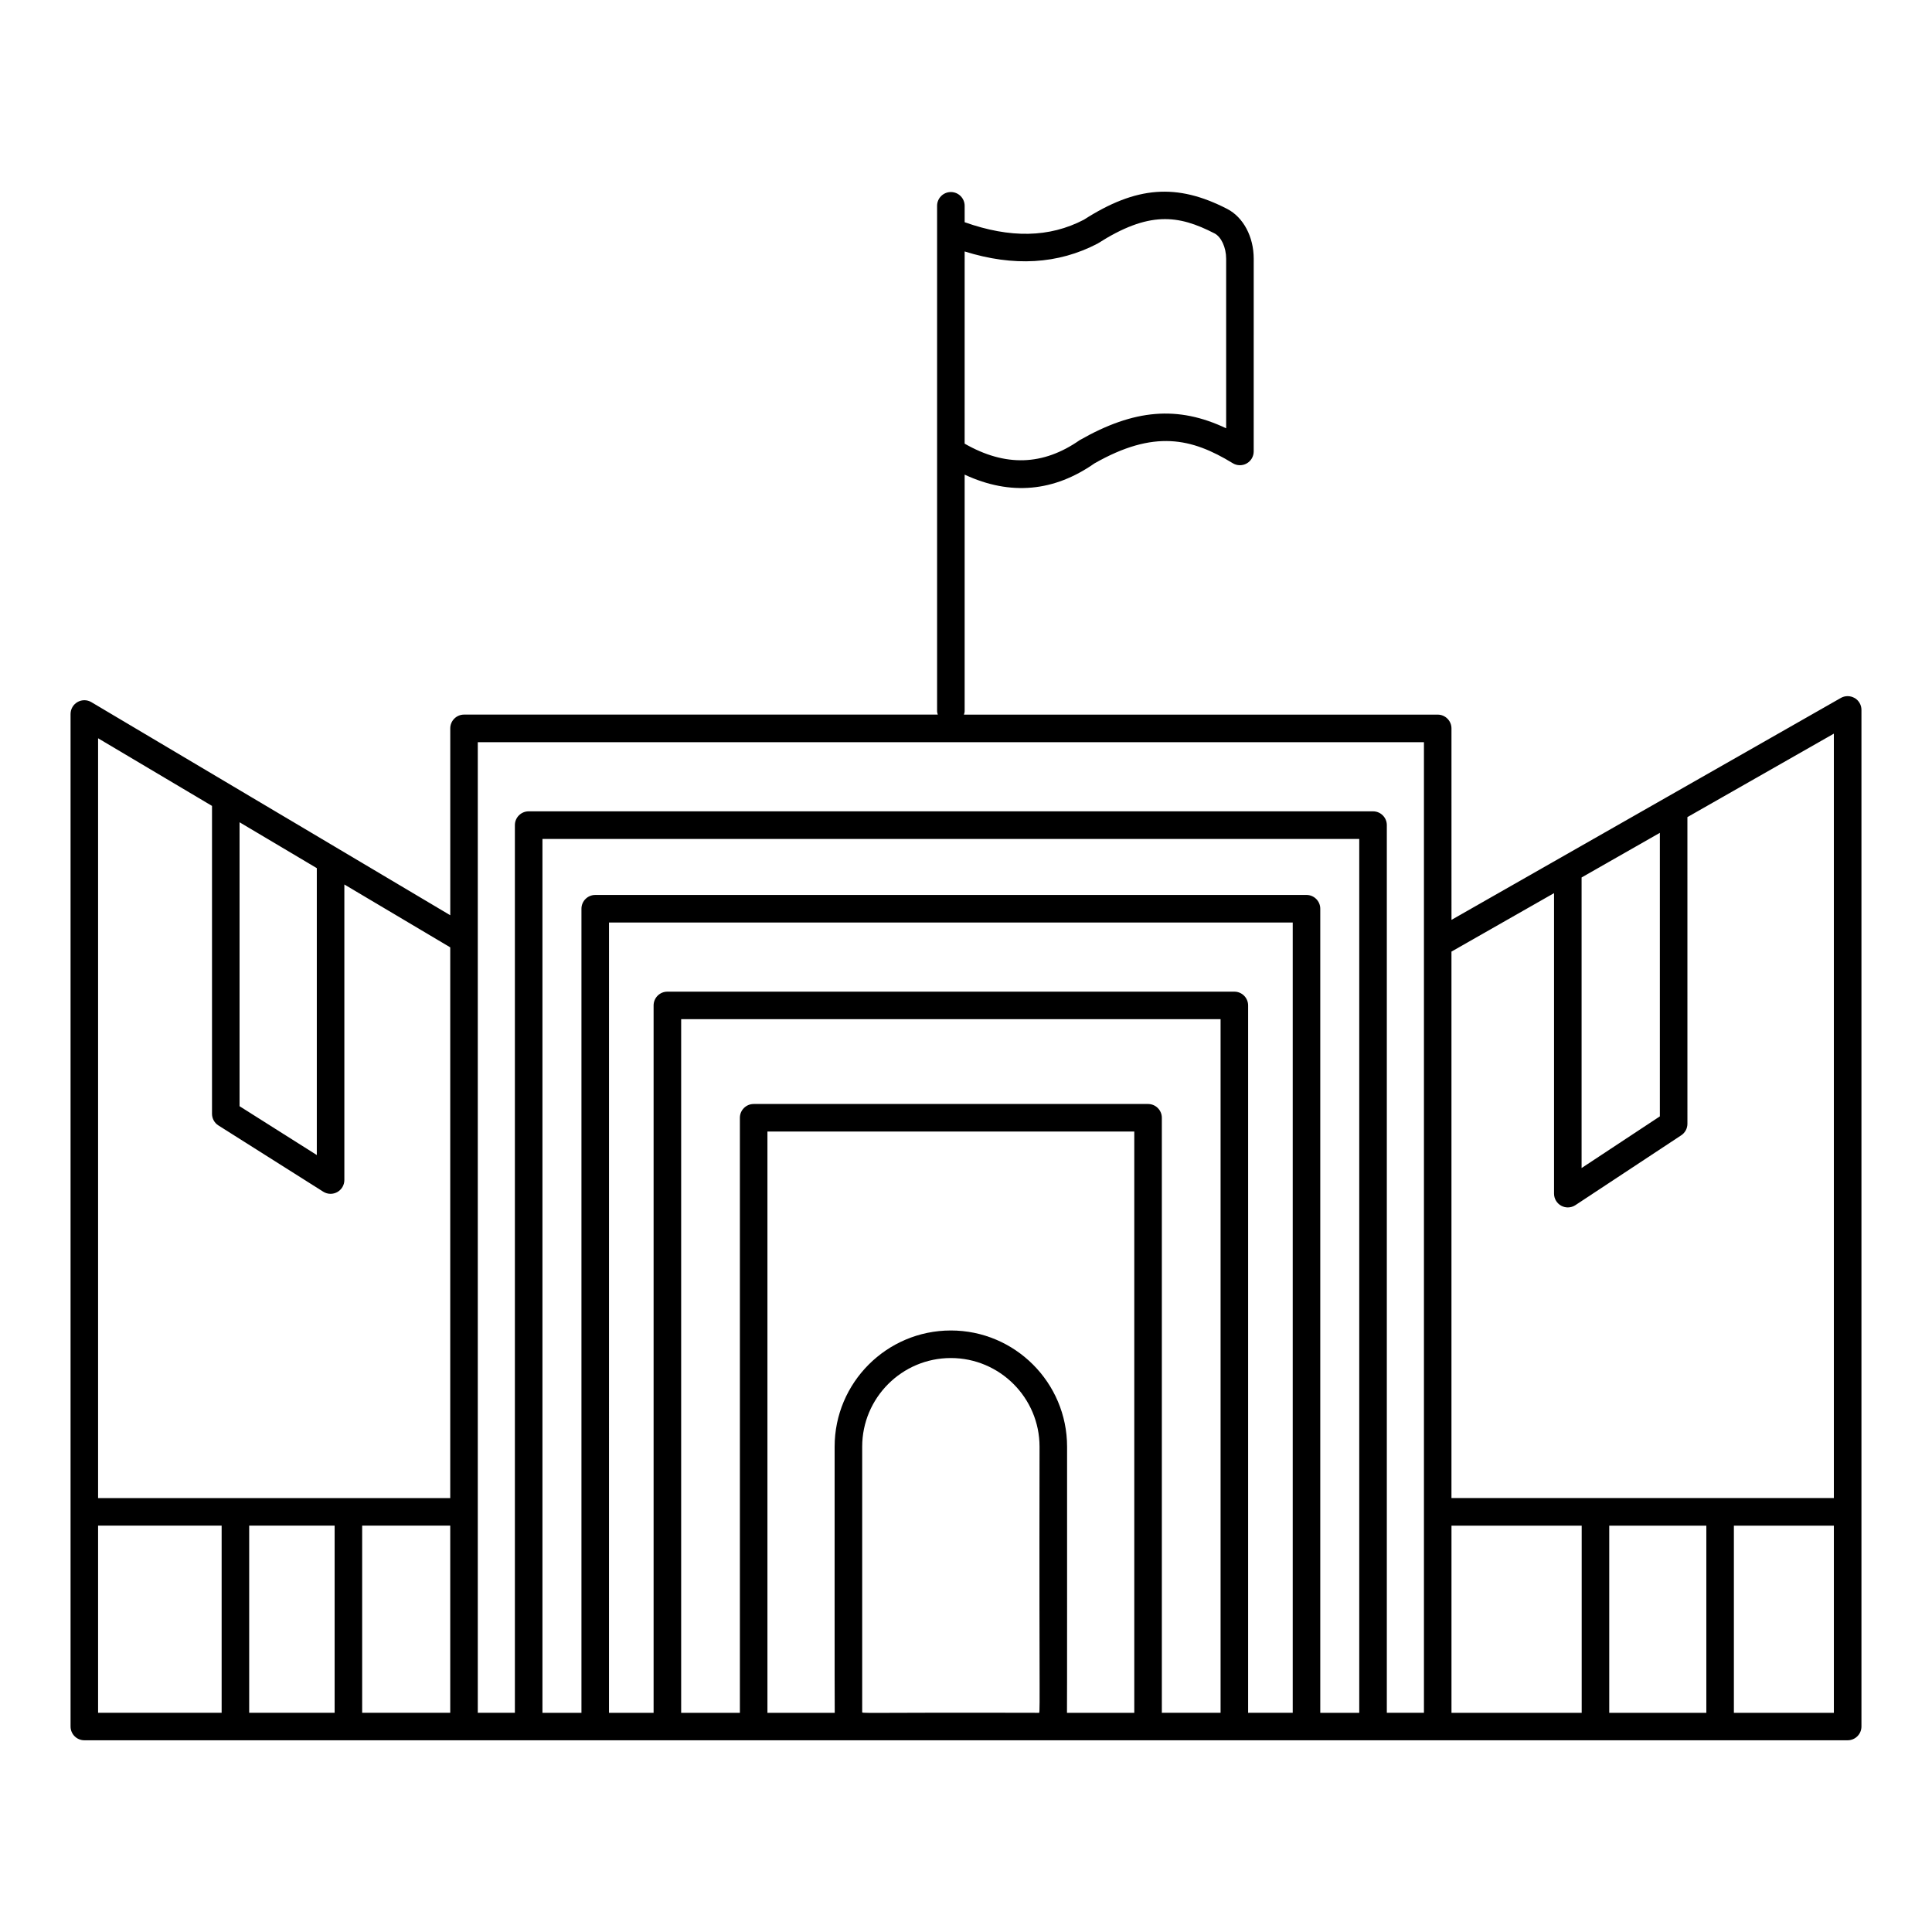 <?xml version="1.0" encoding="UTF-8"?>
<!-- Uploaded to: SVG Repo, www.svgrepo.com, Generator: SVG Repo Mixer Tools -->
<svg fill="#000000" width="800px" height="800px" version="1.1" viewBox="144 144 512 512" xmlns="http://www.w3.org/2000/svg">
 <path d="m635.48 328.98c-1.125-0.652-2.516-0.66-3.641-0.016l-103.18 58.809-0.004-50.738c0-2.016-1.637-3.652-3.652-3.652h-125.55c0.082-0.305 0.188-0.602 0.188-0.93v-62.672c12.199 5.676 23.746 4.469 34.387-2.969 15.836-9.016 25.77-6.707 36.664-0.059 1.129 0.688 2.539 0.715 3.688 0.066 1.152-0.645 1.863-1.863 1.863-3.184l0.004-51.078c0-5.816-2.758-10.992-7.027-13.191-13.367-6.883-24.094-6.039-37.992 2.867-9.145 4.766-19.508 4.945-31.586 0.656v-4.344c0-2.016-1.637-3.652-3.652-3.652-2.016 0-3.652 1.637-3.652 3.652v6.922 126.98c0 0.328 0.105 0.629 0.188 0.93h-125.55c-2.016 0-3.652 1.637-3.652 3.652v49.523c-125.31-74.434 29.766 17.668-95.109-56.473-1.129-0.672-2.531-0.684-3.668-0.031-1.141 0.648-1.848 1.859-1.848 3.172v268.32c0 2.016 1.637 3.652 3.652 3.652h467.3c2.016 0 3.652-1.637 3.652-3.652v-269.41c0-1.301-0.691-2.504-1.816-3.16zm-200.6-120.43c13.578-8.688 21.367-7.648 30.992-2.691 1.777 0.918 3.07 3.734 3.07 6.703v44.941c-12.828-6.078-24.41-5.074-38.812 3.141-9.723 6.781-19.715 7.098-30.492 0.93l0.004-50.934c12.969 4.059 24.734 3.398 35.238-2.09zm149 156.16v75.141l-20.742 13.691v-77.004zm-28.043 15.98v79.637c0 1.344 0.738 2.578 1.922 3.215 0.543 0.293 1.137 0.438 1.73 0.438 0.703 0 1.402-0.203 2.012-0.605l28.043-18.508c1.023-0.676 1.641-1.82 1.641-3.047l-0.004-81.277 38.812-22.121v202.57h-101.34v-144.81zm-292.52 167.61v49.602h-23.34v-49.602zm-35.359-174.23v76.027l-20.473-12.941v-75.246c0.371 0.215 21.785 12.941 20.473 12.16zm-27.773-16.496v81.598c0 1.25 0.641 2.418 1.699 3.082l27.773 17.555c0.594 0.379 1.27 0.566 1.949 0.566 0.605 0 1.211-0.152 1.762-0.453 1.164-0.645 1.891-1.867 1.891-3.199v-78.324l28.059 16.66v145.95h-93.324v-201.36zm-30.191 190.73h32.742v49.602h-32.742zm40.043 49.602v-49.602h22.645v49.602zm60.582-257.21h250.74v257.21h-9.836v-235.24c0-2.016-1.637-3.652-3.652-3.652h-223.77c-2.016 0-3.652 1.637-3.652 3.652v235.24h-9.832v-257.21zm101.87 256.94v-70.242c0-12.957 10.539-23.5 23.5-23.5 12.957 0 23.5 10.539 23.5 23.5-0.133 74.008 0.27 70.52-0.277 70.52-48.941-0.129-46.723 0.273-46.723-0.277zm54.27 0.277c0.047-1.297 0.023-52.387 0.027-70.52 0-16.984-13.816-30.801-30.801-30.801-16.984 0-30.801 13.816-30.801 30.801 0.004 14.887-0.023 69.121 0.027 70.52h-17.836v-154.04h97.219v154.04zm25.141 0v-157.69c0-2.016-1.637-3.652-3.652-3.652h-104.52c-2.016 0-3.652 1.637-3.652 3.652v157.69h-15.562v-183.82h142.95v183.81zm22.863 0v-187.46c0-2.019-1.637-3.652-3.652-3.652h-150.25c-2.016 0-3.652 1.633-3.652 3.652v187.46h-11.82l0.004-209.44h181.19v209.43zm19.121 0v-213.09c0-2.016-1.637-3.652-3.652-3.652l-188.49 0.004c-2.016 0-3.652 1.637-3.652 3.652v213.09h-10.336v-231.59h216.46v231.59zm34.773-49.602h34.508v49.602h-34.508zm41.809 49.602v-49.602h25.73v49.602zm33.031 0v-49.602h26.496v49.602z"/>
</svg>